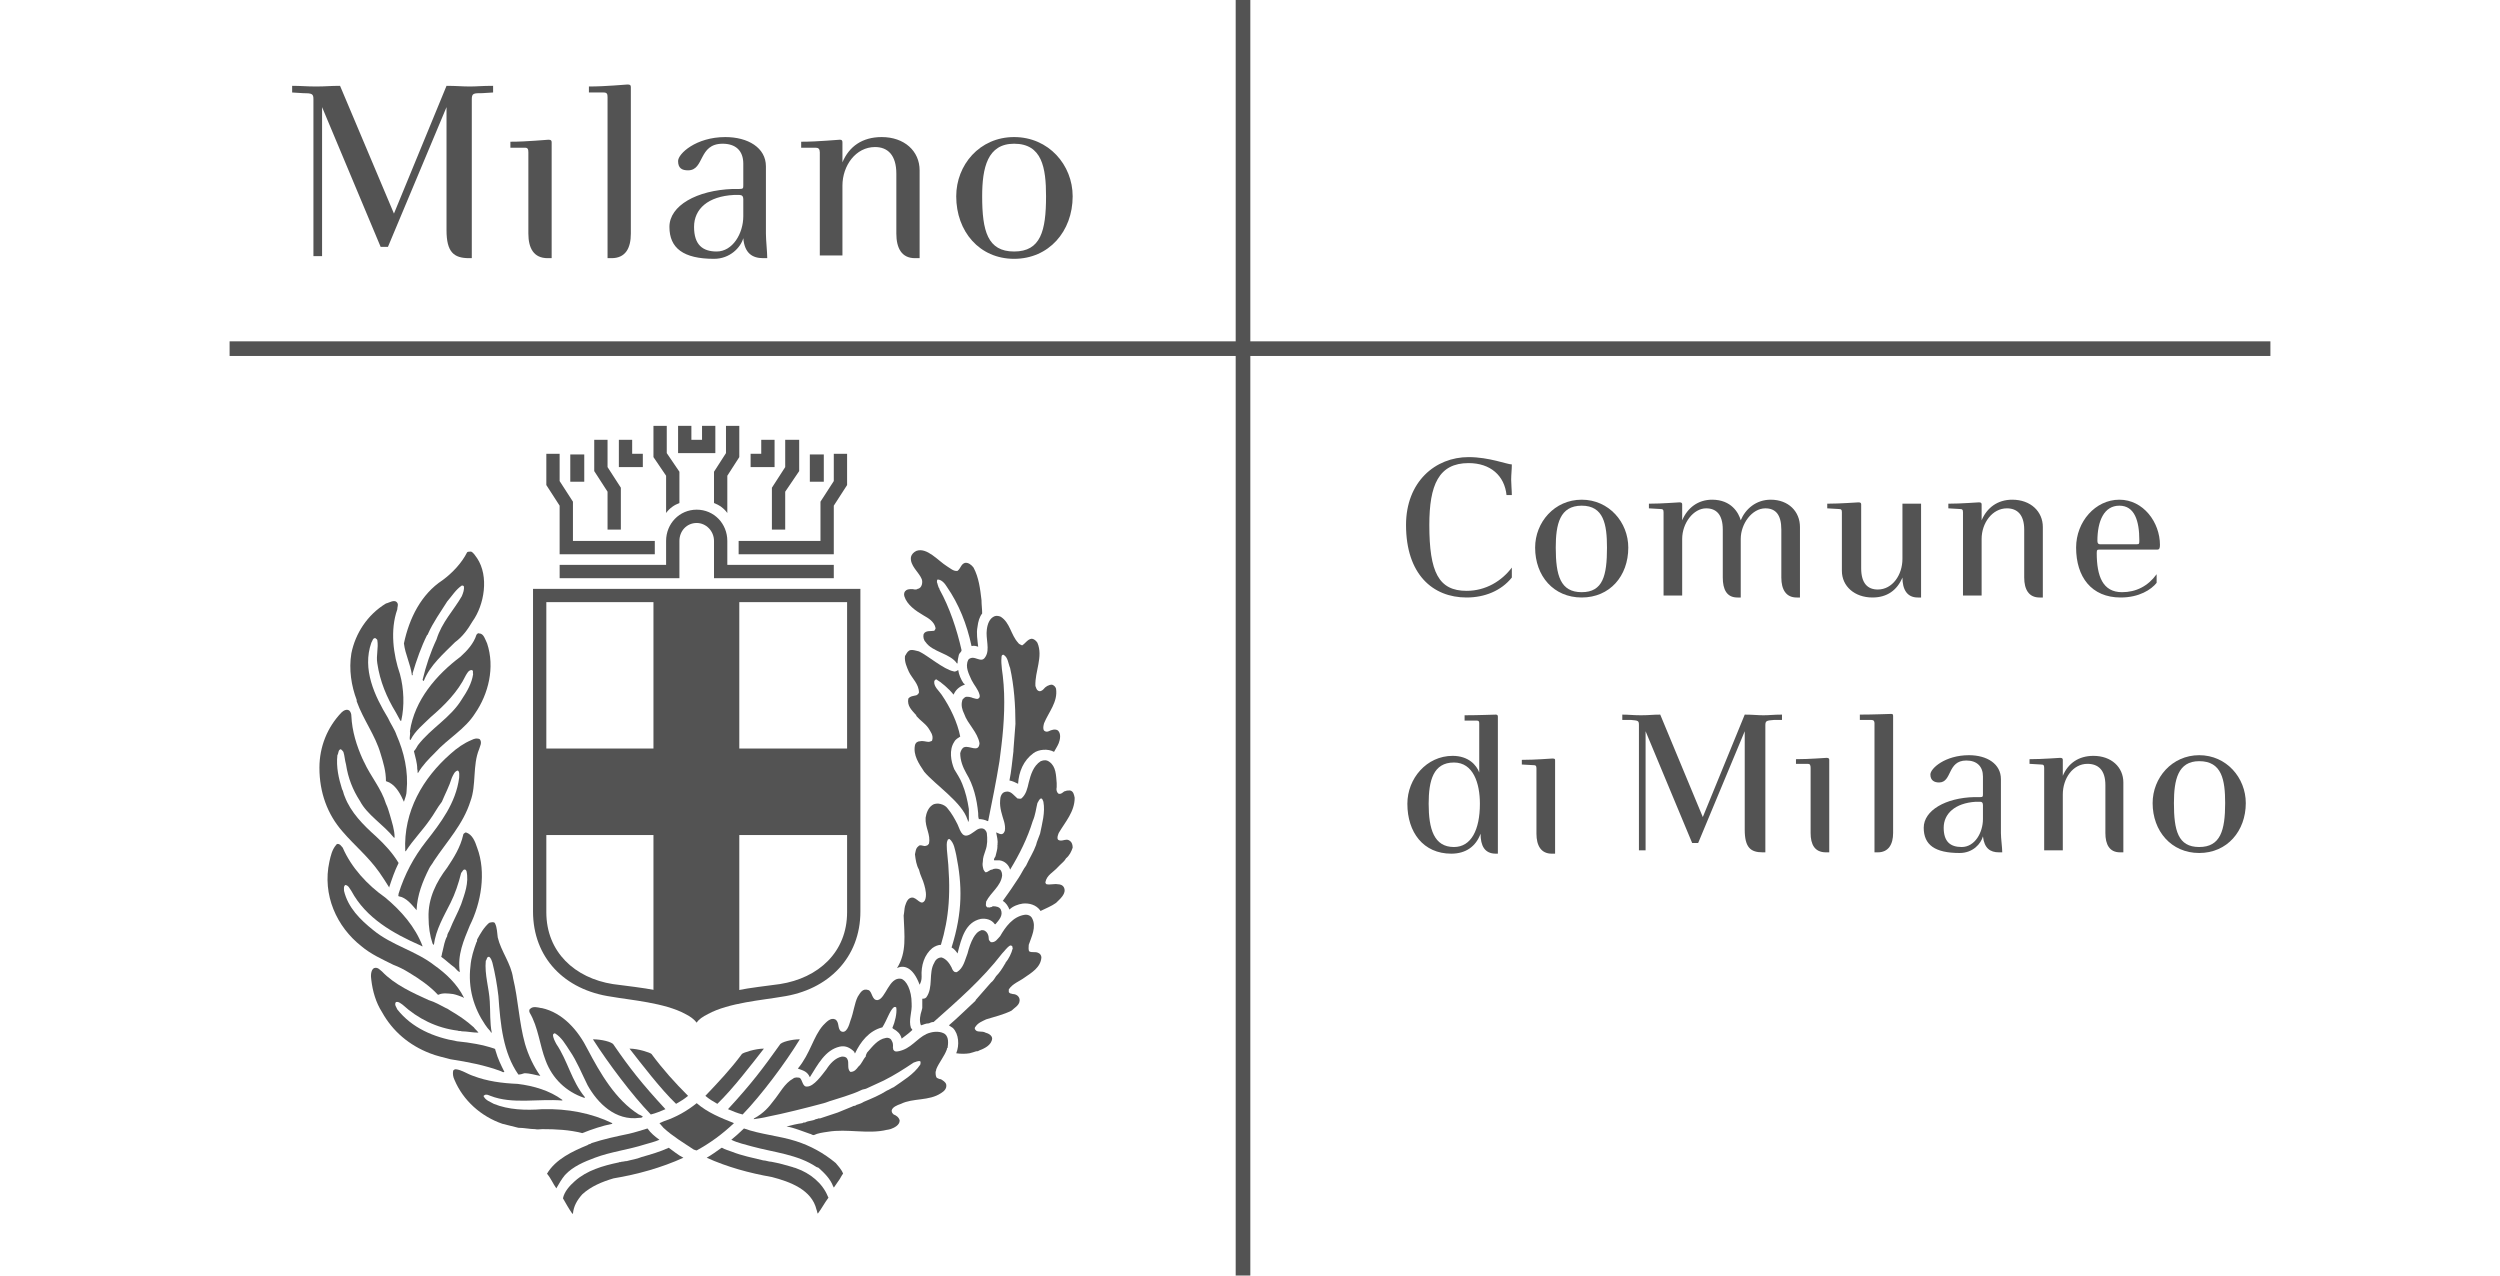 <?xml version="1.0" encoding="utf-8"?>
<svg xmlns="http://www.w3.org/2000/svg" width="196" height="100" viewBox="0 0 196 100" fill="none">
<path d="M98.026 0H96.878V100H98.026V0Z" fill="#535353"/>
<path d="M178 26.761H18V27.908H178V26.761Z" fill="#535353"/>
<path d="M139.708 56.443V56.025C139.03 56.025 138.769 56.077 138.248 56.077C137.778 56.077 137.413 56.025 136.787 56.025L133.5 64.058L130.162 56.025C129.536 56.025 129.327 56.077 128.649 56.077C128.023 56.077 127.71 56.025 127.188 56.025V56.443H127.866C128.44 56.495 128.492 56.495 128.492 56.86V66.667H129.014V57.329L132.666 66.093H133.135L136.787 57.329V65.05C136.787 66.458 137.256 66.823 138.195 66.823H138.404V56.86C138.404 56.495 138.508 56.495 139.082 56.443H139.708Z" fill="#535353"/>
<path d="M143.413 66.823V59.572C143.413 59.468 143.36 59.416 143.204 59.416C143.047 59.416 141.9 59.52 140.804 59.52V59.885H141.743C141.9 59.885 141.952 59.99 141.952 60.198V65.31C141.952 66.197 142.265 66.823 143.152 66.823H143.413Z" fill="#535353"/>
<path d="M166.471 66.823V61.346C166.471 60.146 165.532 59.259 164.123 59.259C162.976 59.259 162.141 59.833 161.724 60.824V59.572C161.724 59.468 161.671 59.416 161.515 59.416C161.358 59.416 160.159 59.52 159.115 59.52V59.885L160.002 59.937C160.211 59.937 160.263 59.99 160.263 60.198V66.667H161.724V62.285C161.724 61.033 162.506 59.885 163.654 59.885C164.489 59.885 165.062 60.355 165.062 61.554V65.31C165.062 66.197 165.375 66.823 166.21 66.823H166.471Z" fill="#535353"/>
<path d="M148.42 65.31V56.129C148.42 55.973 148.368 55.973 148.212 55.973C148.055 55.973 146.855 56.025 145.812 56.025V56.442H146.699C146.908 56.442 146.96 56.547 146.96 56.703V66.823H147.221C148.055 66.823 148.42 66.197 148.42 65.31Z" fill="#535353"/>
<path fill-rule="evenodd" clip-rule="evenodd" d="M155.463 64.215C155.463 65.258 154.837 66.406 153.794 66.406C152.907 66.406 152.385 65.989 152.385 64.893C152.385 63.797 153.272 62.963 154.889 62.859H155.255C155.394 62.859 155.463 62.946 155.463 63.119V64.215ZM156.976 66.823C156.976 66.458 156.872 65.728 156.872 65.31V61.085C156.872 59.885 155.776 59.207 154.368 59.207C152.49 59.207 151.342 60.25 151.342 60.72C151.342 61.189 151.655 61.346 152.02 61.346C153.064 61.346 152.646 59.624 154.159 59.624C154.994 59.624 155.463 60.094 155.463 60.876V62.233C155.463 62.441 155.463 62.493 155.255 62.493H154.785C152.542 62.546 150.82 63.537 150.82 64.893C150.82 66.249 151.707 66.875 153.637 66.875C154.681 66.875 155.307 66.145 155.463 65.571C155.568 66.51 156.037 66.823 156.715 66.823H156.976Z" fill="#535353"/>
<path fill-rule="evenodd" clip-rule="evenodd" d="M174.452 62.963C174.452 65.102 174.087 66.406 172.418 66.406C170.749 66.406 170.436 65.102 170.436 62.963C170.436 61.137 170.749 59.676 172.418 59.676C174.192 59.676 174.452 61.137 174.452 62.963ZM176.07 62.963C176.07 60.981 174.557 59.207 172.418 59.207C170.279 59.207 168.766 60.981 168.766 62.963C168.766 65.154 170.227 66.875 172.418 66.875C174.609 66.875 176.07 65.154 176.07 62.963Z" fill="#535353"/>
<path fill-rule="evenodd" clip-rule="evenodd" d="M116.024 63.015C116.024 65.05 115.346 66.406 113.99 66.406C112.425 66.406 112.007 64.998 112.007 63.015C112.007 61.19 112.372 59.781 113.99 59.781C115.503 59.781 116.024 61.398 116.024 63.015ZM117.433 66.928V56.182C117.433 56.077 117.381 56.025 117.276 56.025C117.12 56.025 115.92 56.077 114.824 56.077V56.495H115.763C115.972 56.495 115.972 56.599 115.972 56.755V60.563C115.763 59.99 115.137 59.259 113.885 59.259C111.851 59.259 110.338 61.033 110.338 63.015C110.338 65.258 111.59 66.928 113.781 66.928C114.929 66.928 115.711 66.354 116.076 65.363C116.076 66.302 116.389 66.928 117.276 66.928H117.433Z" fill="#535353"/>
<path fill-rule="evenodd" clip-rule="evenodd" d="M121.919 66.928V59.624C121.919 59.52 121.919 59.468 121.71 59.468C121.606 59.468 120.406 59.572 119.311 59.572V59.938L120.25 59.99C120.406 59.99 120.458 60.042 120.458 60.251V65.363C120.458 66.302 120.823 66.928 121.658 66.928H121.919Z" fill="#535353"/>
<path d="M118.528 45.279V44.496C117.746 45.54 116.494 46.322 114.981 46.322C112.79 46.322 112.059 44.862 112.059 41.158C112.059 38.028 112.79 36.307 115.137 36.307C116.859 36.307 117.954 37.298 118.111 38.811H118.528C118.528 38.445 118.476 37.976 118.476 37.611C118.476 37.193 118.528 36.828 118.528 36.411C118.163 36.411 116.754 35.837 115.137 35.837C112.529 35.837 110.233 37.767 110.233 41.158C110.233 45.018 112.32 46.844 114.981 46.844C116.389 46.844 117.693 46.322 118.528 45.279Z" fill="#535353"/>
<path fill-rule="evenodd" clip-rule="evenodd" d="M125.988 42.932C125.988 45.123 125.675 46.427 124.006 46.427C122.336 46.427 121.971 45.123 121.971 42.932C121.971 41.106 122.284 39.645 124.006 39.645C125.727 39.645 125.988 41.106 125.988 42.932ZM127.658 42.932C127.658 40.949 126.145 39.176 124.006 39.176C121.867 39.176 120.354 40.949 120.354 42.932C120.354 45.175 121.815 46.844 124.006 46.844C126.197 46.844 127.658 45.175 127.658 42.932Z" fill="#535353"/>
<path d="M141.117 46.844V41.315C141.117 40.115 140.23 39.176 138.822 39.176C137.674 39.176 136.839 39.906 136.474 40.793C136.318 40.219 135.744 39.176 134.231 39.176C133.135 39.176 132.301 39.802 131.883 40.793V39.541C131.883 39.437 131.831 39.384 131.675 39.384C131.518 39.384 130.318 39.489 129.275 39.489V39.854L130.162 39.906C130.37 39.906 130.423 39.958 130.423 40.167V46.688H131.883V42.254C131.883 41.002 132.77 39.854 133.761 39.854C134.544 39.854 135.066 40.323 135.066 41.523V45.279C135.066 46.218 135.379 46.844 136.213 46.844H136.474V42.254C136.474 41.054 137.361 39.854 138.404 39.854C139.187 39.854 139.656 40.323 139.656 41.523V45.279C139.656 46.218 140.022 46.844 140.856 46.844H141.117Z" fill="#535353"/>
<path d="M150.612 46.844V39.489H149.151V43.819C149.151 45.071 148.368 46.218 147.221 46.218C146.438 46.218 145.916 45.749 145.916 44.549V39.541C145.916 39.437 145.864 39.385 145.708 39.385C145.551 39.385 144.299 39.489 143.256 39.489V39.854L144.143 39.906C144.351 39.906 144.404 39.958 144.404 40.167V44.758C144.404 45.957 145.395 46.844 146.803 46.844C147.951 46.844 148.734 46.27 149.151 45.279C149.151 46.218 149.516 46.844 150.351 46.844H150.612Z" fill="#535353"/>
<path d="M160.158 46.844V41.315C160.158 40.115 159.219 39.176 157.759 39.176C156.611 39.176 155.776 39.802 155.359 40.793V39.541C155.359 39.437 155.307 39.384 155.15 39.384C154.994 39.384 153.794 39.489 152.75 39.489V39.854L153.637 39.906C153.846 39.906 153.898 39.958 153.898 40.167V46.688H155.359V42.254C155.359 41.002 156.194 39.854 157.341 39.854C158.124 39.854 158.698 40.323 158.698 41.523V45.279C158.698 46.218 159.063 46.844 159.898 46.844H160.158Z" fill="#535353"/>
<path fill-rule="evenodd" clip-rule="evenodd" d="M167.723 42.358C167.723 42.619 167.723 42.671 167.514 42.671H164.645C164.506 42.671 164.436 42.584 164.436 42.41C164.436 40.845 164.958 39.645 166.158 39.645C167.358 39.645 167.723 40.845 167.723 42.358ZM169.34 42.723C169.34 40.949 168.036 39.176 166.158 39.176C164.28 39.176 162.767 40.897 162.767 42.932C162.767 45.227 163.967 46.844 166.262 46.844C167.723 46.844 168.662 46.218 169.079 45.696V45.018C168.401 45.957 167.462 46.427 166.367 46.427C164.854 46.427 164.384 45.175 164.384 43.349C164.384 43.088 164.436 43.088 164.645 43.088H169.132C169.288 43.088 169.34 42.984 169.34 42.723Z" fill="#535353"/>
<path d="M38.659 7.251V6.729C37.772 6.729 37.407 6.781 36.833 6.781C36.207 6.781 35.789 6.729 35.007 6.729L30.886 16.745L26.66 6.729C25.877 6.729 25.564 6.781 24.782 6.781C23.999 6.781 23.634 6.729 22.904 6.729V7.251L23.738 7.303C24.469 7.303 24.573 7.355 24.573 7.773V20.083H25.251V8.399L29.842 19.353H30.416L35.007 8.399V18.049C35.007 19.77 35.581 20.24 36.781 20.24H36.989V7.773C36.989 7.303 37.146 7.303 37.824 7.303L38.659 7.251Z" fill="#535353"/>
<path d="M43.25 20.24V11.163C43.25 11.007 43.197 10.955 42.989 10.955C42.832 10.955 41.319 11.111 40.015 11.111V11.581H41.163C41.371 11.581 41.424 11.685 41.424 11.946V18.31C41.424 19.457 41.841 20.24 42.937 20.24H43.25Z" fill="#535353"/>
<path d="M72.098 20.24V13.354C72.098 11.841 70.899 10.746 69.125 10.746C67.612 10.746 66.569 11.476 66.047 12.728V11.163C66.047 11.007 65.995 10.954 65.838 10.954C65.63 10.954 64.169 11.111 62.812 11.111V11.581H63.96C64.169 11.581 64.273 11.685 64.273 11.946V20.031H66.047V14.554C66.047 12.989 67.09 11.528 68.603 11.528C69.594 11.528 70.273 12.154 70.273 13.615V18.31C70.273 19.457 70.69 20.24 71.733 20.24H72.098Z" fill="#535353"/>
<path d="M49.458 18.31V6.834C49.458 6.677 49.405 6.625 49.197 6.625C49.04 6.625 47.527 6.781 46.171 6.781V7.251H47.319C47.579 7.251 47.632 7.355 47.632 7.616V20.24H47.945C49.04 20.24 49.458 19.458 49.458 18.31Z" fill="#535353"/>
<path fill-rule="evenodd" clip-rule="evenodd" d="M58.274 16.953C58.274 18.31 57.439 19.718 56.187 19.718C55.092 19.718 54.414 19.197 54.414 17.788C54.414 16.38 55.509 15.389 57.544 15.284H57.961C58.17 15.284 58.274 15.389 58.274 15.597V16.953ZM60.152 20.24C60.152 19.77 60.048 18.831 60.048 18.31V13.041C60.048 11.581 58.639 10.746 56.865 10.746C54.57 10.746 53.162 12.05 53.162 12.624C53.162 13.198 53.475 13.354 53.944 13.354C55.248 13.354 54.727 11.268 56.657 11.268C57.648 11.268 58.274 11.789 58.274 12.832V14.502C58.274 14.762 58.274 14.815 57.961 14.815H57.439C54.622 14.919 52.483 16.119 52.483 17.788C52.483 19.457 53.579 20.292 55.979 20.292C57.231 20.292 58.065 19.405 58.274 18.675C58.378 19.875 59.004 20.24 59.839 20.24H60.152Z" fill="#535353"/>
<path fill-rule="evenodd" clip-rule="evenodd" d="M82.01 15.389C82.01 18.101 81.593 19.718 79.506 19.718C77.42 19.718 77.002 18.101 77.002 15.389C77.002 13.145 77.42 11.268 79.506 11.268C81.698 11.268 82.01 13.145 82.01 15.389ZM84.097 15.389C84.097 12.937 82.219 10.746 79.506 10.746C76.794 10.746 74.968 12.937 74.968 15.389C74.968 18.153 76.794 20.292 79.506 20.292C82.219 20.292 84.097 18.153 84.097 15.389Z" fill="#535353"/>
<path d="M66.621 58.685H42.519V65.467H66.621V58.685Z" fill="#535353"/>
<path d="M51.231 46.948H57.961V77.934L54.622 79.134L51.231 77.934V46.948Z" fill="#535353"/>
<path d="M37.407 43.766C38.346 45.175 37.98 47.418 37.041 48.722C36.676 49.348 36.259 49.922 35.685 50.339C34.798 51.226 33.703 52.165 33.233 53.365C33.233 53.365 33.181 53.417 33.181 53.365L33.129 53.312C33.389 52.217 33.755 51.121 34.224 50.13C34.642 48.774 35.581 47.835 36.207 46.74C36.311 46.479 36.415 46.218 36.363 45.957C36.311 45.905 36.259 45.905 36.207 45.905C35.737 46.218 35.424 46.74 35.059 47.157C34.537 47.992 33.963 48.774 33.546 49.713V49.765H33.494C33.024 50.704 32.659 51.748 32.346 52.791C32.346 52.791 32.398 52.947 32.294 52.947C32.19 52.06 31.772 51.33 31.668 50.443C32.085 48.461 33.024 46.583 34.694 45.488C35.476 44.914 36.207 44.131 36.624 43.297C36.676 43.245 36.833 43.245 36.937 43.245C37.146 43.349 37.25 43.558 37.407 43.766Z" fill="#535353"/>
<path d="M31.146 47.261C31.251 47.418 31.146 47.574 31.146 47.783C30.573 49.4 30.833 51.33 31.355 52.843C31.668 53.99 31.72 55.347 31.459 56.495C31.459 56.547 31.355 56.494 31.355 56.442C31.251 56.234 31.146 56.077 31.042 55.868C30.312 54.669 29.79 53.417 29.581 52.008C29.477 51.382 29.686 50.809 29.581 50.182C29.581 50.13 29.477 50.078 29.425 50.026C29.216 50.026 29.216 50.235 29.112 50.391C28.381 52.478 29.373 54.564 30.416 56.286C30.625 56.755 30.938 57.173 31.094 57.642C31.668 58.946 32.033 60.459 31.877 62.024C31.877 62.285 31.772 62.546 31.668 62.859C31.407 62.285 31.094 61.659 30.52 61.346L30.259 61.242C30.259 60.459 30.051 59.781 29.842 59.103C29.425 57.642 28.486 56.442 27.964 54.982V54.877C27.547 53.782 27.338 52.478 27.547 51.226C27.86 49.661 28.799 48.2 30.259 47.313C30.52 47.261 30.938 46.948 31.146 47.261Z" fill="#535353"/>
<path d="M38.189 50.443C38.815 52.321 38.294 54.408 37.25 55.921C36.468 57.173 35.111 57.903 34.12 58.998C33.598 59.52 33.129 59.99 32.764 60.616C32.712 60.563 32.764 60.407 32.712 60.303C32.712 59.781 32.555 59.364 32.451 58.894C32.607 58.738 32.659 58.581 32.764 58.425C33.807 57.068 35.32 56.286 36.207 54.825C36.624 54.199 36.989 53.573 37.094 52.843C37.041 52.739 37.146 52.582 36.989 52.53C36.728 52.53 36.624 52.791 36.52 52.947C35.894 54.252 34.85 55.295 33.755 56.234C33.181 56.807 32.555 57.277 32.19 58.007H32.138C32.086 57.799 32.19 57.538 32.138 57.329C32.503 54.877 34.224 52.895 36.102 51.487C36.624 51.017 37.146 50.443 37.354 49.765C37.407 49.713 37.459 49.609 37.563 49.661C37.928 49.661 38.033 50.13 38.189 50.443Z" fill="#535353"/>
<path d="M27.39 55.712C27.494 55.816 27.547 55.973 27.547 56.129C27.599 57.329 27.964 58.477 28.433 59.52C28.486 59.572 28.486 59.677 28.538 59.729C29.059 60.876 29.894 61.815 30.259 63.015C30.416 63.328 30.468 63.589 30.572 63.902C30.729 64.476 30.938 65.049 30.938 65.675H30.885C30.051 64.632 28.799 63.902 28.225 62.806C27.651 61.92 27.286 60.981 27.129 59.937C27.025 59.572 27.025 59.259 26.921 58.946C26.868 58.894 26.816 58.79 26.712 58.738C26.503 58.79 26.555 59.051 26.451 59.207C26.347 60.146 26.555 61.033 26.816 61.867C26.921 62.024 26.921 62.233 27.025 62.441C27.494 63.693 28.486 64.684 29.477 65.571C30.155 66.197 30.781 66.875 31.25 67.658C30.938 68.284 30.729 68.91 30.52 69.536V69.588C30.259 69.171 29.998 68.753 29.738 68.388C28.851 67.136 27.807 66.302 26.868 65.206C25.669 63.85 25.043 62.128 25.043 60.198C25.043 58.529 25.669 57.016 26.764 55.868C26.921 55.712 27.181 55.556 27.39 55.712Z" fill="#535353"/>
<path d="M37.615 57.955C37.824 58.216 37.615 58.529 37.563 58.737C37.041 59.989 37.354 61.554 36.885 62.806C36.311 64.632 35.059 65.936 34.016 67.501C33.911 67.71 33.755 67.866 33.651 68.075C33.129 69.118 32.711 70.162 32.659 71.361C32.294 70.944 31.877 70.37 31.251 70.266C31.199 70.214 31.251 70.162 31.251 70.057C31.72 68.544 32.451 67.188 33.39 65.988C34.537 64.528 35.737 62.963 35.998 60.981C35.998 60.772 36.05 60.511 35.894 60.407C35.633 60.459 35.529 60.772 35.424 60.981C35.215 61.659 34.903 62.233 34.642 62.859C34.276 63.328 34.016 63.85 33.703 64.267C33.129 65.102 32.398 65.832 31.825 66.719C31.825 66.719 31.772 66.771 31.772 66.719C31.616 63.589 33.181 60.981 35.32 59.103C35.842 58.633 36.363 58.268 36.989 58.007C37.198 57.903 37.407 57.851 37.615 57.955Z" fill="#535353"/>
<path d="M26.869 66.458C27.547 68.023 28.799 69.379 30.207 70.37C31.46 71.414 32.555 72.665 33.129 74.178C33.077 74.231 33.025 74.126 32.972 74.126C30.834 73.187 28.695 71.987 27.547 69.849C27.39 69.64 27.338 69.431 27.077 69.379C26.921 69.484 26.973 69.692 26.973 69.849C27.286 71.153 28.225 72.092 29.268 72.926C30.729 74.126 32.607 74.543 34.068 75.691C34.955 76.317 35.842 77.152 36.363 78.195C36.363 78.247 36.311 78.247 36.311 78.195C36.05 78.091 35.789 77.986 35.529 77.934C35.111 77.882 34.694 77.83 34.381 77.986H34.329C33.703 77.308 32.868 76.734 32.086 76.265C31.668 76.004 31.251 75.795 30.834 75.639C29.999 75.222 29.06 74.804 28.329 74.178C26.399 72.665 25.252 70.162 25.825 67.553C25.93 67.084 26.034 66.614 26.347 66.249C26.399 66.145 26.504 66.145 26.608 66.197C26.712 66.249 26.764 66.354 26.869 66.458Z" fill="#535353"/>
<path d="M37.407 66.458C38.137 68.388 37.72 70.788 36.833 72.561C36.363 73.709 35.842 74.857 36.05 76.213C35.894 76.161 35.79 76.004 35.633 75.848C35.268 75.587 34.955 75.274 34.59 75.013C34.642 74.909 34.642 74.752 34.694 74.596C34.798 74.178 34.851 73.761 35.059 73.396C35.059 73.187 35.216 73.031 35.268 72.874C35.529 72.196 35.894 71.57 36.155 70.892C36.416 70.11 36.781 69.223 36.572 68.284C36.52 68.232 36.52 68.18 36.468 68.18C36.311 68.127 36.259 68.336 36.155 68.44C35.946 69.275 35.685 70.058 35.32 70.788C34.798 71.831 34.172 72.874 34.016 74.074C33.964 74.074 33.964 74.022 33.911 73.97C33.703 73.344 33.599 72.666 33.599 71.935C33.546 70.423 34.224 69.118 35.059 68.023C35.581 67.241 36.103 66.406 36.311 65.467C36.311 65.363 36.416 65.311 36.52 65.258C37.042 65.415 37.25 65.989 37.407 66.458Z" fill="#535353"/>
<path d="M29.946 76.161C30.938 77.204 32.346 77.83 33.598 78.404C34.12 78.56 34.537 78.821 34.955 79.03C35.111 79.082 35.215 79.186 35.32 79.239C35.946 79.604 36.572 80.021 37.146 80.543C37.25 80.699 37.407 80.803 37.511 80.96C37.041 80.96 36.624 80.856 36.207 80.856C36.102 80.803 35.946 80.856 35.894 80.803C34.224 80.595 32.764 79.864 31.564 78.769C31.407 78.665 31.251 78.508 31.042 78.56C30.886 78.769 31.094 78.978 31.146 79.134C32.294 80.595 34.016 81.325 35.841 81.638C36.885 81.742 37.824 81.899 38.763 82.212C38.867 82.264 38.815 82.316 38.867 82.421C39.024 82.994 39.285 83.516 39.545 84.038C39.441 84.09 39.389 84.038 39.285 83.986C38.032 83.516 36.676 83.255 35.32 83.046C34.746 82.89 34.224 82.786 33.703 82.577C32.085 81.951 30.781 80.856 29.946 79.343C29.477 78.612 29.216 77.726 29.112 76.839C29.06 76.526 29.06 76.056 29.32 75.9C29.633 75.796 29.79 76.056 29.946 76.161Z" fill="#535353"/>
<path d="M38.815 72.405C38.972 72.718 38.972 73.135 39.024 73.5C39.285 74.596 40.067 75.535 40.224 76.682C40.641 78.404 40.693 80.177 41.163 81.847C41.424 82.734 41.841 83.62 42.363 84.351C41.998 84.298 41.58 84.142 41.111 84.142C40.954 84.194 40.798 84.246 40.641 84.246C39.441 82.525 39.233 80.334 39.076 78.091C38.972 77.204 38.815 76.317 38.607 75.483C38.554 75.326 38.502 75.117 38.346 75.013C38.137 75.013 38.189 75.222 38.085 75.326C37.981 76.422 38.346 77.465 38.398 78.508C38.45 79.343 38.398 80.177 38.554 80.96C38.502 80.96 38.45 80.908 38.45 80.856C38.294 80.699 38.137 80.49 38.033 80.334C37.146 79.03 36.676 77.465 36.885 75.743C36.937 75.065 37.146 74.439 37.355 73.865C37.407 73.813 37.407 73.761 37.407 73.657C37.668 73.187 37.928 72.718 38.346 72.353C38.502 72.3 38.763 72.248 38.815 72.405Z" fill="#535353"/>
<path d="M37.094 84.35C38.189 84.768 39.337 84.924 40.589 84.977C41.841 85.133 43.093 85.498 44.084 86.228V86.281C42.206 86.124 40.172 86.594 38.45 85.915C38.294 85.863 38.137 85.759 37.981 85.863C37.928 85.915 37.876 85.915 37.928 85.968C38.085 86.281 38.45 86.385 38.711 86.541C39.859 87.011 41.215 87.063 42.519 86.959C44.502 86.907 46.38 87.272 47.997 88.054V88.106C47.215 88.263 46.432 88.524 45.649 88.837C44.658 88.576 43.563 88.524 42.519 88.524C42.311 88.524 42.154 88.576 41.946 88.524C41.528 88.524 41.111 88.419 40.641 88.419C40.224 88.315 39.807 88.211 39.389 88.106C37.72 87.533 36.311 86.281 35.633 84.663C35.529 84.455 35.477 84.194 35.529 83.933C35.581 83.881 35.633 83.829 35.737 83.829C36.207 83.881 36.624 84.194 37.094 84.35Z" fill="#535353"/>
<path d="M42.467 79.03C44.136 79.395 45.336 80.803 46.067 82.264C47.058 84.142 48.258 86.228 50.084 87.376C50.24 87.428 50.292 87.48 50.397 87.533C50.344 87.637 50.24 87.637 50.136 87.637C48.258 87.898 46.849 86.489 46.067 85.081C45.597 84.142 45.232 83.203 44.658 82.368C44.345 81.899 44.032 81.325 43.51 81.012C43.406 81.012 43.406 81.064 43.354 81.116C43.354 81.377 43.51 81.638 43.615 81.847C44.502 83.151 44.815 84.768 45.858 86.02C45.858 86.02 45.858 86.072 45.806 86.072C44.397 85.603 43.302 84.559 42.78 83.151C42.31 81.951 42.206 80.543 41.528 79.395C41.476 79.29 41.476 79.134 41.58 79.082C41.789 78.873 42.154 78.978 42.415 79.03H42.467Z" fill="#535353"/>
<path d="M72.307 79.03V78.299C72.412 78.299 72.516 78.299 72.62 78.195C73.194 77.413 72.777 76.265 73.246 75.483C73.351 75.222 73.559 75.065 73.82 75.065C74.185 75.169 74.446 75.535 74.603 75.848C74.655 76.004 74.759 76.213 74.916 76.213H75.02C75.542 75.9 75.646 75.274 75.855 74.752C75.959 74.335 76.115 73.865 76.324 73.5C76.481 73.24 76.637 73.031 76.95 72.927C77.002 72.874 77.055 72.979 77.107 72.927C77.42 73.031 77.524 73.344 77.524 73.657C77.524 73.709 77.628 73.813 77.68 73.865C78.046 73.918 78.202 73.605 78.411 73.396C78.828 72.666 79.402 71.883 80.289 71.727C80.55 71.674 80.811 71.779 80.915 71.987C81.28 72.666 80.863 73.448 80.654 74.074C80.654 74.231 80.602 74.491 80.706 74.596C80.915 74.7 81.176 74.596 81.385 74.7C81.541 74.752 81.645 74.909 81.645 75.065C81.593 75.848 80.863 76.265 80.341 76.63C79.924 76.943 79.402 77.1 79.089 77.569V77.778C79.193 77.934 79.298 77.882 79.402 77.934C79.663 77.934 79.872 78.091 79.924 78.299C80.028 78.769 79.559 78.978 79.298 79.238C78.672 79.551 77.993 79.708 77.315 79.917C77.002 80.073 76.689 80.177 76.481 80.49C76.428 80.543 76.376 80.647 76.481 80.751C76.637 80.96 77.002 80.803 77.263 80.96C77.472 81.012 77.785 81.168 77.785 81.429C77.733 81.951 77.159 82.212 76.742 82.368C76.689 82.421 76.637 82.421 76.533 82.421C76.376 82.473 76.22 82.525 76.011 82.577C75.698 82.629 75.333 82.629 74.968 82.577C75.229 81.951 75.176 81.064 74.707 80.595L74.394 80.386C75.124 79.76 75.802 79.082 76.481 78.456C76.481 78.404 76.533 78.352 76.585 78.299C76.95 77.882 77.315 77.465 77.68 77.047C77.889 76.891 77.993 76.682 78.098 76.526C78.359 76.265 78.567 75.952 78.776 75.587C78.776 75.587 78.828 75.535 78.828 75.483C79.089 75.17 79.298 74.752 79.402 74.335C79.35 74.283 79.402 74.231 79.35 74.178C79.298 74.126 79.246 74.126 79.193 74.126C78.933 74.283 78.776 74.544 78.567 74.752C77.002 76.787 75.072 78.456 73.194 80.125C73.037 80.125 72.933 80.177 72.829 80.23C72.568 80.23 72.412 80.334 72.203 80.386C72.046 80.021 72.151 79.551 72.255 79.238L72.307 79.03Z" fill="#535353"/>
<path d="M75.594 58.581C76.011 58.425 76.742 59.05 76.794 58.268C76.637 57.381 75.855 56.755 75.594 55.973C75.437 55.66 75.333 55.295 75.437 54.929C75.437 54.825 75.542 54.773 75.646 54.669C75.802 54.564 76.168 54.669 76.272 54.721C76.428 54.773 76.637 54.825 76.689 54.773C76.794 54.721 76.846 54.617 76.794 54.46C76.689 54.043 76.376 53.73 76.168 53.312C75.959 52.843 75.646 52.269 75.907 51.747C75.959 51.643 76.011 51.643 76.115 51.591C76.272 51.539 76.428 51.591 76.585 51.643C76.794 51.695 77.055 51.852 77.263 51.487C77.628 50.913 77.263 50.078 77.368 49.348C77.42 48.931 77.576 48.461 77.993 48.305C78.15 48.252 78.359 48.305 78.463 48.357C79.193 48.826 79.246 49.765 79.819 50.391C79.872 50.495 80.028 50.548 80.132 50.6C80.393 50.443 80.55 50.13 80.863 50.078C81.071 50.078 81.228 50.235 81.332 50.391C81.802 51.487 81.124 52.634 81.176 53.782C81.228 53.938 81.28 54.095 81.384 54.147C81.541 54.251 81.698 54.147 81.802 54.043C81.958 53.834 82.219 53.678 82.48 53.678C82.636 53.73 82.741 53.834 82.793 53.99C82.95 55.034 82.219 55.816 81.854 56.703C81.802 56.912 81.75 57.12 81.854 57.277C81.958 57.381 82.115 57.381 82.219 57.329C82.428 57.225 82.741 57.12 82.95 57.277C83.21 57.538 83.106 58.007 83.002 58.268C82.897 58.529 82.741 58.737 82.636 58.946C82.167 58.685 81.437 58.737 81.019 59.05C80.237 59.624 79.872 60.511 79.819 61.45C79.611 61.346 79.402 61.241 79.141 61.189C79.298 60.459 79.35 59.676 79.454 58.894V58.79C79.506 58.164 79.559 57.433 79.611 56.755C79.611 55.295 79.506 53.782 79.193 52.373C79.037 52.008 79.037 51.539 78.672 51.33C78.515 51.33 78.515 51.487 78.515 51.591C78.463 52.008 78.62 52.999 78.62 52.999C78.828 54.773 78.724 56.703 78.515 58.425C78.463 58.842 78.411 59.259 78.359 59.676C78.098 61.294 77.785 62.806 77.472 64.371H77.42C77.211 64.267 76.95 64.215 76.742 64.215C76.689 64.058 76.689 63.902 76.689 63.745C76.585 62.65 76.324 61.554 75.75 60.615C75.489 60.146 75.281 59.624 75.281 59.05C75.333 58.842 75.437 58.633 75.594 58.581Z" fill="#535353"/>
<path d="M78.202 66.354C78.15 66.301 78.254 66.249 78.202 66.197C78.254 65.884 78.15 65.571 78.098 65.258C78.254 65.31 78.463 65.467 78.62 65.362C78.724 65.31 78.724 65.206 78.776 65.154C78.828 64.893 78.776 64.632 78.724 64.424C78.567 63.902 78.359 63.328 78.411 62.754C78.411 62.493 78.515 62.128 78.828 62.076C79.246 61.972 79.454 62.337 79.767 62.598C79.872 62.598 79.976 62.65 80.08 62.598C80.445 62.285 80.55 61.815 80.654 61.346C80.811 60.72 81.019 60.042 81.593 59.676C81.854 59.572 82.063 59.572 82.271 59.729C82.793 60.094 82.793 60.772 82.845 61.398V61.711C82.793 61.92 82.845 62.128 83.002 62.233C83.263 62.285 83.367 62.024 83.523 62.024C83.628 61.972 83.784 61.972 83.889 61.972C84.15 62.024 84.202 62.285 84.254 62.545C84.254 63.641 83.523 64.424 83.002 65.31C82.95 65.467 82.845 65.675 82.95 65.832C83.158 65.988 83.419 65.832 83.628 65.832C83.732 65.832 83.837 65.884 83.889 65.936C84.045 66.041 84.097 66.249 84.097 66.458C83.993 66.771 83.837 67.084 83.576 67.293C83.471 67.501 83.263 67.658 83.106 67.814C83.054 67.866 83.002 67.918 82.95 67.971C82.584 68.388 82.063 68.597 81.958 69.171C81.958 69.223 82.011 69.327 82.063 69.327C82.376 69.379 82.637 69.275 82.95 69.327C83.106 69.327 83.315 69.379 83.419 69.588C83.628 70.057 83.106 70.475 82.793 70.788C82.428 71.048 82.011 71.205 81.593 71.414C81.593 71.414 81.541 71.414 81.541 71.361C81.228 70.944 80.706 70.788 80.185 70.84C79.82 70.892 79.402 71.048 79.141 71.309C79.037 71.048 78.88 70.788 78.62 70.631C79.037 70.057 79.507 69.379 79.872 68.805C80.08 68.492 80.237 68.127 80.445 67.866C80.706 67.293 81.019 66.823 81.228 66.249C81.28 65.988 81.437 65.675 81.541 65.362C81.698 64.58 81.958 63.693 81.802 62.858C81.75 62.754 81.75 62.65 81.645 62.598C81.489 62.598 81.437 62.806 81.332 62.963C81.228 63.38 81.176 63.902 80.967 64.371C80.55 65.728 79.924 66.98 79.194 68.179C79.089 67.814 78.776 67.501 78.359 67.449H77.942C77.889 67.345 77.994 67.24 78.046 67.136C78.098 66.875 78.202 66.614 78.202 66.354Z" fill="#535353"/>
<path d="M71.055 46.27C71.212 46.166 71.525 46.166 71.733 46.218C71.785 46.218 71.89 46.218 71.942 46.166C72.307 46.114 72.359 45.592 72.255 45.383C72.046 44.862 71.316 44.34 71.42 43.662C71.472 43.453 71.629 43.297 71.838 43.192C72.672 42.879 73.559 43.975 74.237 44.392C74.498 44.549 74.759 44.809 75.072 44.757C75.333 44.549 75.333 44.236 75.646 44.131C75.907 44.079 76.168 44.288 76.324 44.496C76.741 45.279 76.846 46.166 76.95 47.053C76.95 47.418 77.002 47.731 77.002 48.096C76.793 48.357 76.689 48.722 76.637 49.139C76.533 49.661 76.637 50.182 76.689 50.704C76.533 50.652 76.376 50.6 76.168 50.652C75.802 48.931 75.176 47.366 74.237 46.009C74.081 45.748 73.82 45.435 73.507 45.435C73.455 45.488 73.455 45.54 73.455 45.644C73.507 45.748 73.507 45.853 73.559 45.957C73.559 46.062 73.663 46.114 73.663 46.218C74.446 47.626 75.02 49.348 75.385 50.965C75.385 51.121 75.228 51.174 75.176 51.33C75.124 51.539 75.072 51.8 75.072 52.008H75.02C74.498 51.226 73.09 51.121 72.568 50.339C72.411 50.182 72.359 49.922 72.411 49.713C72.568 49.4 72.985 49.504 73.246 49.452C73.298 49.4 73.35 49.296 73.35 49.243C73.246 48.722 72.776 48.461 72.411 48.252C71.785 47.887 71.107 47.418 70.898 46.74C70.846 46.531 70.898 46.374 71.055 46.27Z" fill="#535353"/>
<path d="M71.264 51.017C71.42 50.913 71.629 50.965 71.837 51.017C71.89 51.017 71.994 51.069 72.046 51.069C72.724 51.382 73.976 52.478 74.759 52.634C74.915 52.687 75.02 52.582 75.124 52.53C75.176 52.895 75.333 53.26 75.541 53.573C75.594 53.573 75.594 53.626 75.646 53.678C75.281 53.782 74.968 54.043 74.811 54.356L74.759 54.46C74.394 53.991 73.768 53.469 73.403 53.26C73.35 53.26 73.246 53.365 73.246 53.417C73.194 53.834 73.611 54.147 73.82 54.46C74.498 55.451 75.072 56.651 75.281 57.746C75.124 57.851 74.915 57.955 74.811 58.164C74.394 58.79 74.55 59.677 74.811 60.303C75.02 60.668 75.281 61.033 75.437 61.45C75.698 62.076 75.854 62.754 75.959 63.432V64.319C75.906 64.371 75.959 64.424 75.906 64.424C75.854 64.371 75.906 64.319 75.854 64.267C75.437 62.911 73.35 61.555 72.463 60.511C72.046 59.885 71.577 59.207 71.733 58.425C71.785 58.216 71.942 58.112 72.15 58.112C72.359 58.059 72.62 58.164 72.829 58.164C72.985 58.112 73.09 58.112 73.09 58.007C73.194 57.642 72.933 57.329 72.776 57.068C72.516 56.703 72.15 56.495 71.837 56.129C71.837 56.077 71.837 56.025 71.785 56.025C71.472 55.66 71.107 55.347 71.211 54.773C71.368 54.565 71.629 54.565 71.837 54.512C71.942 54.46 71.994 54.408 72.046 54.304C72.046 53.626 71.524 53.208 71.264 52.687C71.107 52.321 70.898 51.904 70.951 51.435C71.055 51.278 71.107 51.122 71.264 51.017Z" fill="#535353"/>
<path d="M70.846 71.779C70.899 71.518 70.899 71.257 70.951 71.048C71.055 70.735 71.159 70.422 71.472 70.37C71.89 70.318 72.203 71.101 72.516 70.579C72.672 70.214 72.568 69.744 72.464 69.379C72.359 68.962 72.151 68.649 72.046 68.179C71.838 67.814 71.785 67.397 71.733 66.98C71.785 66.771 71.785 66.51 71.994 66.354C72.151 66.145 72.411 66.406 72.62 66.301C72.724 66.301 72.777 66.197 72.829 66.145C72.985 65.415 72.516 64.893 72.568 64.111C72.62 63.745 72.777 63.328 73.09 63.119C73.455 62.858 74.081 63.067 74.29 63.38C74.603 63.745 74.863 64.215 75.072 64.632C75.333 65.258 75.489 65.832 76.22 65.31C76.481 65.154 76.637 64.945 76.95 64.945C77.159 64.945 77.315 65.102 77.367 65.31C77.42 65.78 77.42 66.249 77.263 66.667C77.159 66.98 77.054 67.24 77.054 67.553C77.002 67.814 77.054 67.971 77.107 68.179C77.159 68.284 77.211 68.336 77.263 68.388C77.472 68.388 77.576 68.179 77.785 68.179C77.941 68.075 78.202 68.075 78.411 68.179C78.515 68.284 78.567 68.44 78.567 68.649C78.463 69.484 77.68 69.953 77.315 70.683C77.315 70.84 77.263 70.944 77.315 71.048C77.367 71.101 77.42 71.153 77.472 71.153C77.472 71.101 77.524 71.153 77.576 71.153C77.628 71.101 77.733 71.153 77.837 71.048C78.098 71.048 78.359 71.101 78.463 71.309C78.672 71.779 78.306 72.144 78.046 72.457H77.993C77.733 72.092 77.315 71.987 76.898 72.04C75.698 72.3 75.385 73.5 75.072 74.752C74.968 74.596 74.811 74.387 74.603 74.283C75.489 71.466 75.437 69.379 74.968 67.032C74.863 66.614 74.811 66.093 74.446 65.78C74.342 65.78 74.29 65.832 74.29 65.884C74.185 66.093 74.237 66.354 74.237 66.614C74.603 69.953 74.394 71.987 73.768 74.074C73.559 74.074 73.298 74.178 73.09 74.335C72.464 74.856 72.203 75.691 72.255 76.578C72.255 76.839 72.203 76.995 72.098 77.204C71.577 75.795 70.846 75.639 70.325 75.9C71.107 74.648 70.899 73.344 70.846 71.779Z" fill="#535353"/>
<path d="M64.534 80.386C64.795 80.125 65.108 79.76 65.473 79.917C65.838 80.125 65.63 80.647 65.943 80.856C66.36 81.064 66.569 80.386 66.673 80.021C66.934 79.343 66.986 78.665 67.247 78.143C67.456 77.83 67.612 77.465 68.082 77.621C68.395 77.726 68.342 78.456 68.812 78.404C69.438 78.299 69.699 76.578 70.638 76.734C71.055 76.839 71.472 77.621 71.472 78.665C71.525 79.343 71.212 79.969 71.42 80.595C71.472 80.647 71.525 80.699 71.525 80.751C71.264 81.012 70.951 81.221 70.69 81.429C70.638 81.221 70.534 81.012 70.325 80.856C70.221 80.751 70.064 80.699 69.96 80.595C70.168 80.125 70.325 79.447 70.273 79.03C70.273 78.925 70.116 78.925 70.064 78.978C69.751 79.238 69.542 79.969 69.177 80.543C68.134 80.803 67.456 81.69 67.038 82.577C66.986 82.577 66.986 82.525 66.986 82.473C66.673 82.16 66.308 81.951 65.838 82.055C64.691 82.316 64.117 83.464 63.491 84.455C63.282 83.985 62.969 83.933 62.552 83.777C63.543 82.577 63.752 81.273 64.534 80.386Z" fill="#535353"/>
<path d="M60.621 86.333C61.143 85.707 61.508 84.924 62.187 84.559C62.291 84.455 62.552 84.455 62.708 84.507C62.917 84.664 62.917 85.237 63.282 85.185C63.804 85.185 64.43 84.298 64.795 83.829C65.056 83.412 65.473 82.942 65.995 82.838C66.151 82.838 66.308 82.838 66.412 82.994C66.621 83.307 66.36 83.777 66.673 84.038C66.986 84.038 67.142 83.829 67.299 83.62C67.56 83.412 67.664 83.046 67.873 82.838C67.873 82.734 67.925 82.629 67.977 82.525C68.395 82.055 68.812 81.481 69.438 81.377C69.647 81.325 69.855 81.429 69.907 81.586C70.012 81.742 70.012 81.899 70.012 82.055C69.96 82.108 70.064 82.16 70.012 82.212C70.012 82.264 70.064 82.368 70.168 82.421C70.377 82.473 70.638 82.368 70.794 82.316C71.629 82.003 72.099 81.168 72.933 80.96C73.298 80.856 73.768 80.856 74.081 81.064C74.394 81.325 74.342 81.794 74.29 82.16C74.237 82.16 74.237 82.212 74.237 82.264C74.029 82.838 73.611 83.307 73.403 83.829C73.403 83.933 73.351 83.986 73.351 84.038C73.351 84.194 73.351 84.403 73.455 84.507C73.559 84.559 73.664 84.611 73.768 84.611C73.924 84.716 74.133 84.82 74.185 85.029C74.237 85.342 74.029 85.55 73.768 85.707C72.829 86.333 71.577 86.072 70.638 86.541C70.325 86.646 69.96 86.802 69.907 87.063C69.907 87.22 69.96 87.272 70.064 87.376C70.221 87.428 70.481 87.585 70.534 87.846C70.534 88.211 70.116 88.419 69.803 88.524C69.751 88.524 69.647 88.576 69.542 88.576C68.082 88.941 66.412 88.472 64.899 88.732C64.534 88.785 64.117 88.837 63.804 88.993C63.647 88.993 63.595 88.889 63.491 88.889C62.865 88.68 62.291 88.419 61.665 88.315C62.082 88.211 62.5 88.106 62.917 88.054C62.969 88.002 63.021 88.002 63.126 88.002C63.386 87.846 63.699 87.898 63.96 87.741C64.117 87.741 64.169 87.637 64.273 87.689C64.743 87.533 65.212 87.376 65.682 87.22C66.047 87.063 66.464 86.907 66.829 86.75C66.882 86.698 66.986 86.698 66.986 86.698C67.09 86.698 67.142 86.594 67.247 86.594C67.403 86.541 67.56 86.489 67.716 86.385C68.342 86.124 68.968 85.863 69.542 85.498C69.699 85.446 69.907 85.29 70.064 85.237C70.794 84.716 71.629 84.246 72.151 83.464C72.151 83.412 72.203 83.307 72.151 83.203C71.994 83.151 71.785 83.255 71.629 83.307C70.847 83.829 70.116 84.298 69.281 84.716C68.812 84.924 68.395 85.133 67.925 85.342C67.821 85.394 67.664 85.394 67.56 85.446C67.142 85.655 66.673 85.811 66.204 85.968C65.891 86.072 65.525 86.176 65.212 86.281C65.004 86.333 64.795 86.437 64.586 86.489C63.23 86.855 61.352 87.324 60.256 87.533C59.839 87.637 59.474 87.689 59.109 87.741C59.056 87.741 59.109 87.741 59.109 87.689C59.891 87.272 60.309 86.75 60.621 86.333Z" fill="#535353"/>
<path fill-rule="evenodd" clip-rule="evenodd" d="M52.066 87.898C53.005 87.585 53.84 87.115 54.622 86.489C55.457 87.22 56.5 87.637 57.544 88.054C56.605 88.941 55.666 89.619 54.622 90.193C54.518 90.193 54.518 90.141 54.413 90.141C53.631 89.619 52.744 89.097 52.014 88.419C51.909 88.315 51.805 88.159 51.701 88.054C51.805 88.002 51.962 87.95 52.066 87.898Z" fill="#535353"/>
<path d="M46.066 89.776C46.171 89.671 46.275 89.724 46.38 89.619C47.319 89.306 48.31 89.097 49.301 88.889C49.77 88.784 50.24 88.628 50.762 88.472C51.023 88.837 51.336 89.097 51.701 89.358C51.336 89.515 50.918 89.619 50.553 89.724C49.249 90.141 47.892 90.297 46.64 90.767C45.806 91.08 44.919 91.445 44.293 92.123C44.032 92.436 43.823 92.801 43.615 93.166C43.354 92.801 43.197 92.384 42.884 92.019C43.562 90.871 44.919 90.245 46.066 89.776Z" fill="#535353"/>
<path d="M56.5 90.037C56.535 90.002 56.57 89.984 56.605 89.984C56.865 90.141 57.126 90.193 57.387 90.297C58.17 90.61 59.004 90.767 59.839 90.975C60.048 90.975 60.256 91.08 60.465 91.08C61.039 91.184 61.613 91.341 62.135 91.497C62.239 91.549 62.343 91.549 62.447 91.602C63.491 91.967 64.482 92.749 64.899 93.792L64.952 93.897C64.639 94.314 64.43 94.731 64.117 95.149C64.065 95.097 64.065 94.94 64.013 94.836C63.647 93.271 61.926 92.645 60.517 92.28C58.744 91.967 57.022 91.497 55.405 90.767C55.77 90.558 56.135 90.297 56.5 90.037Z" fill="#535353"/>
<path d="M58.326 88.472C59.63 88.941 61.091 89.045 62.395 89.463C63.543 89.828 64.586 90.402 65.525 91.184C65.734 91.445 65.995 91.706 66.099 92.019C65.995 92.123 65.943 92.28 65.838 92.436C65.682 92.645 65.525 92.906 65.369 93.114C65.369 93.114 65.369 93.062 65.317 93.01C65.108 92.436 64.638 91.967 64.169 91.549C64.117 91.549 64.065 91.497 64.013 91.497C62.552 90.506 60.674 90.35 58.952 89.88C58.431 89.724 57.857 89.619 57.335 89.358C57.648 89.097 58.013 88.784 58.326 88.472Z" fill="#535353"/>
<path d="M45.075 92.593C46.014 91.758 47.266 91.393 48.518 91.132C48.571 91.08 48.675 91.132 48.727 91.08C48.883 91.08 48.988 91.028 49.144 91.028C49.51 90.923 49.927 90.871 50.292 90.715C51.022 90.506 51.753 90.297 52.431 89.984C52.796 90.245 53.161 90.558 53.579 90.767C51.857 91.549 49.979 92.071 48.101 92.384C47.214 92.645 46.327 93.01 45.649 93.636C45.232 94.105 44.971 94.575 44.919 95.149H44.867C44.606 94.784 44.345 94.314 44.136 93.949C44.241 93.427 44.658 92.958 45.075 92.593Z" fill="#535353"/>
<path d="M51.075 82.629C50.97 82.525 50.031 82.212 49.353 82.212C50.292 83.412 51.805 85.394 53.005 86.541C53.37 86.333 53.631 86.176 53.944 85.915C52.901 84.872 51.961 83.829 51.075 82.629Z" fill="#535353"/>
<path d="M48.101 81.899C47.997 81.69 47.162 81.481 46.484 81.481C47.684 83.359 49.562 85.863 51.023 87.376C51.44 87.272 51.805 87.115 52.17 86.959C50.292 84.924 49.353 83.725 48.101 81.899Z" fill="#535353"/>
<path d="M58.169 82.629C58.274 82.525 59.213 82.212 59.891 82.212C58.952 83.412 57.439 85.394 56.239 86.541C55.874 86.333 55.613 86.176 55.3 85.915C56.291 84.872 57.283 83.829 58.169 82.629Z" fill="#535353"/>
<path d="M61.143 81.899C61.248 81.69 62.082 81.481 62.708 81.481C61.561 83.359 59.683 85.863 58.222 87.376C57.805 87.272 57.439 87.115 57.074 86.959C58.952 84.924 59.839 83.725 61.143 81.899Z" fill="#535353"/>
<path fill-rule="evenodd" clip-rule="evenodd" d="M54.622 78.769C56.552 77.621 58.9 77.465 61.143 77.152C64.169 76.682 66.412 74.648 66.412 71.518V47.209H42.832V71.518C42.832 74.648 45.075 76.682 48.049 77.152C50.344 77.465 52.692 77.621 54.622 78.769ZM54.622 80.177C54.413 79.916 54.152 79.708 53.735 79.499C52.118 78.612 49.405 78.404 47.944 78.143C44.24 77.621 41.789 75.065 41.789 71.466V46.166H67.455V71.466C67.455 75.065 64.951 77.621 61.3 78.143C59.839 78.404 57.126 78.612 55.509 79.499C55.092 79.708 54.779 79.916 54.622 80.177Z" fill="#535353"/>
<path d="M45.806 35.629H44.71V37.767H45.806V35.629Z" fill="#535353"/>
<path d="M53.162 33.386H54.205V34.481H55.04V33.386H56.083V35.524H53.162V33.386Z" fill="#535353"/>
<path d="M46.588 36.933V34.481H47.632V36.62L48.675 38.237V41.523H47.632V38.55L46.588 36.933Z" fill="#535353"/>
<path d="M49.562 35.576H50.397V36.62H48.519V34.481H49.562V35.576Z" fill="#535353"/>
<path d="M51.336 43.453H43.875V39.645L42.832 38.028V35.576H43.875V37.715L44.919 39.332V42.41H51.336V43.453Z" fill="#535353"/>
<path d="M64.586 35.629H63.491V37.767H64.586V35.629Z" fill="#535353"/>
<path d="M62.656 36.933V34.481H61.56V36.62L60.517 38.237V41.523H61.56V38.55L62.656 36.933Z" fill="#535353"/>
<path d="M59.682 35.576H58.848V36.62H60.726V34.481H59.682V35.576Z" fill="#535353"/>
<path d="M43.876 45.331V44.288H52.222V42.41C52.222 41.054 53.266 39.958 54.622 39.958C55.978 39.958 57.022 41.054 57.022 42.41V44.288H65.369V45.331H55.978V42.41C55.978 41.627 55.352 41.002 54.622 41.002C53.84 41.002 53.266 41.627 53.266 42.41V45.331H43.876Z" fill="#535353"/>
<path d="M57.909 43.453H65.369V39.645L66.412 38.028V35.576H65.369V37.715L64.325 39.332V42.41H57.909V43.453Z" fill="#535353"/>
<path d="M53.266 39.437V36.985L52.274 35.524V33.386H51.231V35.837L52.222 37.298V40.219C52.483 39.854 52.848 39.593 53.266 39.437Z" fill="#535353"/>
<path d="M55.978 39.437V36.985L56.917 35.524V33.386H57.961V35.837L57.022 37.298V40.219C56.761 39.854 56.396 39.593 55.978 39.437Z" fill="#535353"/>
</svg>